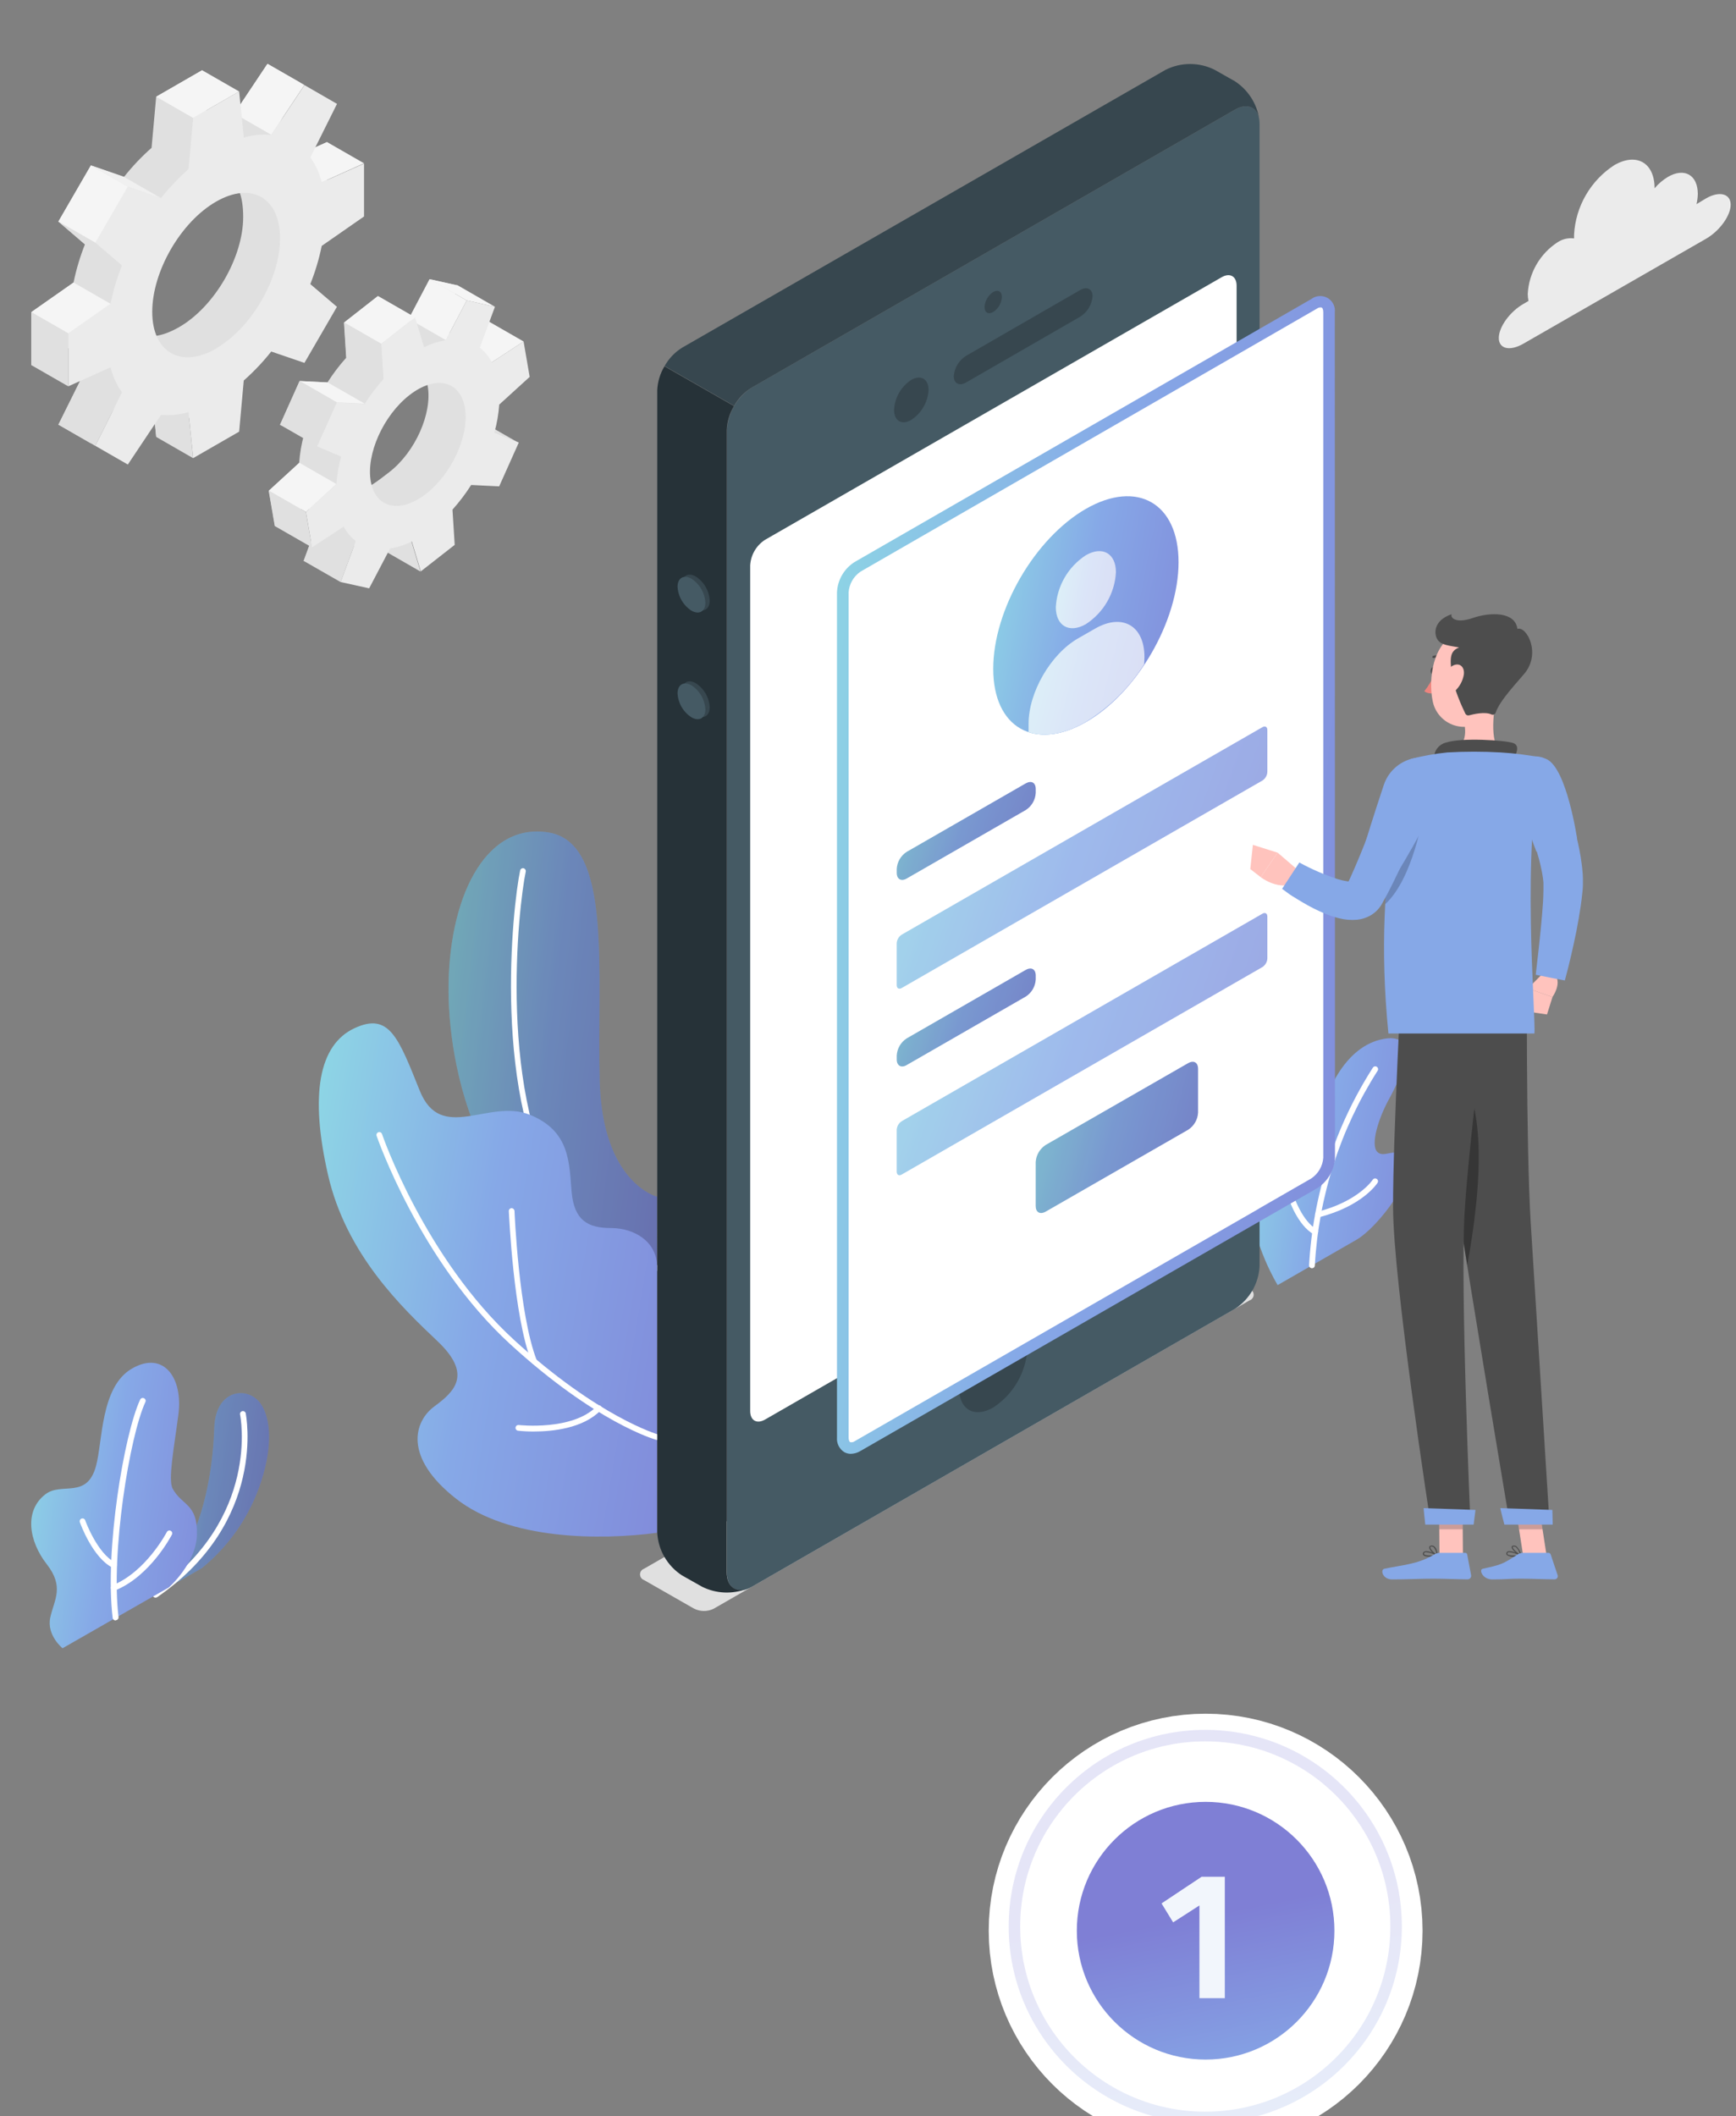 <svg width="151" height="184" viewBox="0 0 151 184" fill="none" xmlns="http://www.w3.org/2000/svg">
<rect x="0" y="0" width="151" height="184" fill="#808080" stroke="none"/>
<g clip-path="url(#clip0_101_1760)">
<path d="M13.52 138.661L17.552 136.345C19.804 134.515 21.518 132.113 22.512 129.394C23.757 125.976 23.584 123.377 22.691 122.073C21.595 120.467 18.753 120.749 18.639 124.128C18.401 130.787 16.451 135.406 13.52 138.661Z" fill="url(#paint0_linear_101_1760)"/>
<path opacity="0.2" d="M13.52 138.661L17.552 136.345C19.804 134.515 21.518 132.113 22.512 129.394C23.757 125.976 23.584 123.377 22.691 122.073C21.595 120.467 18.753 120.749 18.639 124.128C18.401 130.787 16.451 135.406 13.52 138.661Z" fill="black"/>
<path d="M13.52 138.908C13.467 138.908 13.416 138.891 13.374 138.859C13.332 138.828 13.302 138.784 13.286 138.734C13.271 138.684 13.271 138.631 13.289 138.581C13.306 138.532 13.338 138.489 13.381 138.459C22.706 132.037 20.901 123.081 20.881 122.992C20.874 122.959 20.873 122.926 20.88 122.893C20.886 122.861 20.898 122.83 20.916 122.802C20.935 122.774 20.958 122.75 20.986 122.732C21.013 122.713 21.044 122.7 21.077 122.693C21.109 122.686 21.143 122.686 21.175 122.692C21.208 122.698 21.239 122.71 21.267 122.729C21.295 122.747 21.319 122.77 21.338 122.797C21.357 122.825 21.37 122.856 21.377 122.888C21.377 122.982 23.281 132.244 13.679 138.864C13.632 138.896 13.576 138.911 13.52 138.908V138.908Z" fill="white"/>
<path d="M5.44 143.31C5.44 143.31 4.036 142.174 4.374 140.632C4.711 139.091 5.619 137.985 4.066 135.999C2.514 134.013 2.082 131.365 3.937 129.932C5.351 128.821 7.558 130.392 8.352 127.462C8.937 125.319 8.739 120.571 11.481 118.99C14.224 117.41 15.945 119.791 15.514 123.012C15.137 125.892 14.601 128.663 15.018 129.434C15.821 130.916 17.195 130.713 17.131 133.42C17.076 135.94 14.681 138.024 14.681 138.024L5.44 143.31Z" fill="url(#paint1_linear_101_1760)"/>
<path d="M10.048 140.894C9.987 140.894 9.929 140.871 9.883 140.832C9.838 140.792 9.808 140.737 9.8 140.677C9.091 134.823 10.792 124.716 12.181 121.712C12.193 121.679 12.211 121.649 12.236 121.623C12.26 121.598 12.29 121.578 12.323 121.564C12.356 121.551 12.391 121.545 12.426 121.547C12.462 121.549 12.496 121.558 12.528 121.574C12.558 121.587 12.584 121.606 12.606 121.63C12.628 121.654 12.646 121.682 12.657 121.712C12.668 121.742 12.673 121.775 12.671 121.807C12.669 121.839 12.661 121.871 12.647 121.9C11.273 124.864 9.631 135.001 10.311 140.598C10.318 140.663 10.299 140.728 10.258 140.779C10.217 140.829 10.158 140.862 10.093 140.87L10.048 140.894Z" fill="white"/>
<path d="M9.914 136.335C9.876 136.337 9.838 136.328 9.805 136.31C8.084 135.475 6.993 132.496 6.948 132.358C6.936 132.327 6.93 132.294 6.931 132.261C6.932 132.228 6.939 132.196 6.953 132.166C6.966 132.136 6.986 132.109 7.01 132.086C7.035 132.064 7.063 132.046 7.094 132.035C7.126 132.024 7.159 132.019 7.192 132.021C7.225 132.023 7.257 132.031 7.287 132.045C7.317 132.06 7.344 132.08 7.365 132.105C7.387 132.13 7.404 132.159 7.414 132.19C7.414 132.22 8.481 135.105 10.023 135.851C10.074 135.875 10.115 135.916 10.139 135.966C10.163 136.017 10.169 136.074 10.157 136.129C10.144 136.183 10.113 136.232 10.069 136.267C10.025 136.301 9.97 136.32 9.914 136.32V136.335Z" fill="white"/>
<path d="M9.884 138.311C9.835 138.311 9.786 138.296 9.745 138.267C9.705 138.239 9.673 138.199 9.656 138.153C9.631 138.092 9.632 138.025 9.657 137.965C9.682 137.904 9.73 137.857 9.79 137.832C12.687 136.676 14.492 133.242 14.512 133.203C14.542 133.144 14.595 133.1 14.657 133.081C14.72 133.061 14.788 133.066 14.847 133.097C14.905 133.127 14.95 133.179 14.97 133.241C14.989 133.304 14.984 133.372 14.953 133.43C14.874 133.578 13.044 137.066 9.993 138.291C9.959 138.307 9.922 138.314 9.884 138.311V138.311Z" fill="white"/>
<path d="M111.133 111.734C111.133 111.734 108.965 108.236 108.752 104.437C108.539 100.638 109.377 99.058 110.528 98.603C111.678 98.148 111.768 99.546 112.358 100.372C112.948 101.196 114.153 100.727 114.6 98.153C115.046 95.58 116.673 91.237 120.056 90.393C123.776 89.474 121.782 93.821 120.844 95.516C119.907 97.21 119.183 99.522 119.798 100.149C120.413 100.777 121.37 99.616 122.278 100.693C123.384 101.992 119.947 106.67 117.973 107.801L111.133 111.734Z" fill="url(#paint2_linear_101_1760)"/>
<path d="M114.104 110.266C114.071 110.265 114.039 110.257 114.01 110.244C113.98 110.23 113.953 110.211 113.931 110.187C113.909 110.163 113.892 110.135 113.881 110.105C113.87 110.074 113.864 110.042 113.866 110.009C114.202 103.898 116.115 97.977 119.421 92.818C119.44 92.791 119.464 92.769 119.492 92.751C119.519 92.734 119.55 92.722 119.583 92.717C119.615 92.712 119.648 92.714 119.68 92.722C119.712 92.73 119.742 92.744 119.768 92.764C119.82 92.802 119.855 92.86 119.865 92.923C119.875 92.987 119.86 93.052 119.823 93.105C116.576 98.188 114.697 104.018 114.367 110.034C114.365 110.067 114.357 110.098 114.342 110.128C114.328 110.157 114.308 110.183 114.284 110.205C114.259 110.226 114.231 110.243 114.2 110.253C114.169 110.264 114.136 110.268 114.104 110.266Z" fill="white"/>
<path d="M114.387 107.347C114.345 107.346 114.304 107.336 114.268 107.317C112.879 106.551 112.11 104.279 112.08 104.185C112.069 104.154 112.065 104.122 112.066 104.089C112.068 104.056 112.076 104.025 112.091 103.995C112.105 103.966 112.125 103.939 112.15 103.918C112.174 103.896 112.203 103.88 112.234 103.869C112.296 103.849 112.364 103.854 112.423 103.884C112.482 103.913 112.526 103.965 112.546 104.027C112.546 104.027 113.29 106.216 114.53 106.882C114.587 106.916 114.628 106.969 114.645 107.032C114.663 107.094 114.655 107.161 114.625 107.218C114.602 107.261 114.568 107.296 114.525 107.319C114.483 107.342 114.435 107.351 114.387 107.347Z" fill="white"/>
<path d="M114.63 105.85C114.575 105.849 114.521 105.831 114.478 105.797C114.435 105.763 114.405 105.715 114.392 105.662C114.383 105.631 114.382 105.599 114.386 105.567C114.391 105.535 114.402 105.504 114.418 105.477C114.435 105.449 114.457 105.425 114.483 105.406C114.509 105.387 114.539 105.373 114.57 105.366C118.151 104.462 119.391 102.595 119.401 102.575C119.419 102.547 119.442 102.523 119.468 102.505C119.495 102.486 119.526 102.472 119.558 102.465C119.59 102.458 119.623 102.457 119.655 102.463C119.687 102.469 119.718 102.481 119.746 102.498C119.774 102.516 119.797 102.538 119.816 102.565C119.835 102.592 119.849 102.622 119.856 102.654C119.863 102.686 119.864 102.719 119.858 102.751C119.852 102.783 119.84 102.814 119.823 102.842C119.768 102.925 118.479 104.887 114.694 105.845L114.63 105.85Z" fill="white"/>
<path d="M57.168 104.057C57.168 104.057 52.411 102.901 52.163 94.029C51.901 84.455 53.329 73.281 47.699 72.376C42.07 71.472 38.945 78.305 39.014 86.283C39.079 93.268 41.906 108.434 57.148 111.407L57.168 104.057Z" fill="url(#paint3_linear_101_1760)"/>
<path opacity="0.2" d="M57.168 104.057C57.168 104.057 52.411 102.901 52.163 94.029C51.901 84.455 53.329 73.281 47.699 72.376C42.07 71.472 38.945 78.305 39.014 86.283C39.079 93.268 41.906 108.434 57.148 111.407L57.168 104.057Z" fill="black"/>
<path d="M57.168 110.499H57.123C53.696 109.876 50.904 107.994 48.825 104.911C42.665 95.757 44.604 78.665 45.244 75.681C45.258 75.618 45.297 75.562 45.352 75.526C45.406 75.49 45.472 75.477 45.537 75.489C45.601 75.504 45.657 75.543 45.693 75.599C45.729 75.654 45.742 75.721 45.73 75.785C45.1 78.749 43.171 95.624 49.237 104.635C50.12 106.032 51.285 107.231 52.658 108.157C54.031 109.082 55.582 109.713 57.213 110.009C57.245 110.015 57.276 110.028 57.303 110.046C57.331 110.063 57.355 110.087 57.373 110.114C57.392 110.141 57.404 110.171 57.411 110.204C57.417 110.236 57.417 110.269 57.411 110.301C57.401 110.357 57.37 110.408 57.326 110.444C57.281 110.48 57.225 110.499 57.168 110.499V110.499Z" fill="white"/>
<path d="M57.168 133.267C52.253 133.929 44.272 133.919 39.664 130.303C35.056 126.687 36.019 123.575 37.789 122.275C39.56 120.976 41.098 119.494 38.052 116.609C35.007 113.724 30.116 109.091 28.529 102.14C26.942 95.189 27.725 90.842 30.84 89.395C33.861 87.992 34.66 90.225 36.51 94.829C38.36 99.433 42.521 95.486 46.082 96.923C49.644 98.361 49.5 101.206 49.723 103.652C49.946 106.097 51.122 106.774 53.141 106.774C55.159 106.774 57.168 107.93 57.168 110.232V133.267Z" fill="url(#paint4_linear_101_1760)"/>
<path d="M57.168 125.195C57.147 125.2 57.125 125.2 57.103 125.195C56.89 125.136 51.806 123.664 44.401 116.891C36.515 109.678 32.795 98.86 32.755 98.751C32.736 98.689 32.742 98.622 32.771 98.564C32.801 98.506 32.852 98.461 32.914 98.44C32.975 98.419 33.043 98.424 33.101 98.453C33.16 98.481 33.205 98.532 33.226 98.593C33.261 98.702 36.946 109.402 44.738 116.525C52.039 123.209 57.183 124.706 57.237 124.721C57.269 124.73 57.298 124.745 57.323 124.765C57.349 124.786 57.37 124.811 57.386 124.839C57.401 124.868 57.411 124.899 57.414 124.931C57.418 124.963 57.415 124.996 57.406 125.027C57.39 125.077 57.358 125.12 57.315 125.151C57.272 125.181 57.221 125.196 57.168 125.195Z" fill="white"/>
<path d="M46.469 118.61C46.419 118.611 46.371 118.596 46.33 118.568C46.289 118.539 46.258 118.499 46.241 118.452C44.649 114.381 44.287 105.672 44.257 105.302C44.256 105.236 44.28 105.173 44.324 105.125C44.368 105.077 44.43 105.049 44.495 105.045C44.56 105.046 44.622 105.07 44.67 105.114C44.717 105.158 44.747 105.218 44.753 105.282C44.753 105.371 45.125 114.278 46.688 118.274C46.7 118.305 46.705 118.337 46.704 118.37C46.704 118.402 46.696 118.435 46.683 118.465C46.67 118.494 46.65 118.521 46.627 118.544C46.603 118.566 46.574 118.584 46.544 118.595C46.52 118.604 46.495 118.609 46.469 118.61V118.61Z" fill="white"/>
<path d="M46.43 124.464C45.972 124.467 45.515 124.444 45.061 124.395C45.028 124.391 44.997 124.381 44.968 124.365C44.939 124.349 44.914 124.327 44.894 124.301C44.874 124.276 44.859 124.246 44.85 124.215C44.841 124.183 44.839 124.151 44.842 124.118C44.846 124.086 44.857 124.054 44.873 124.026C44.889 123.997 44.91 123.972 44.936 123.952C44.962 123.932 44.991 123.917 45.023 123.908C45.055 123.899 45.088 123.897 45.12 123.901C45.165 123.901 49.783 124.424 51.901 122.275C51.922 122.249 51.95 122.228 51.98 122.213C52.011 122.198 52.044 122.19 52.079 122.188C52.113 122.187 52.147 122.192 52.179 122.204C52.211 122.216 52.24 122.235 52.264 122.259C52.288 122.283 52.307 122.312 52.32 122.343C52.333 122.375 52.339 122.409 52.338 122.443C52.337 122.477 52.329 122.51 52.314 122.541C52.299 122.572 52.278 122.599 52.253 122.621C50.72 124.197 48.047 124.464 46.43 124.464Z" fill="white"/>
<path d="M42.858 30.92L42.323 27.842L39.565 29.651C39.313 29.157 38.956 28.723 38.518 28.381L39.838 24.824L37.358 24.276L35.542 27.734C34.886 27.844 34.249 28.05 33.653 28.346L32.864 25.738L29.918 28.045L30.111 31.108C29.511 31.777 28.967 32.494 28.484 33.252L26.054 33.128L24.348 36.937L26.436 37.826C26.218 38.614 26.08 39.422 26.024 40.237L23.371 42.667L23.901 45.75L26.664 43.942C26.915 44.435 27.272 44.867 27.711 45.206L26.416 48.768L28.896 49.312L31.495 46.792C32.095 46.698 31.946 45.572 32.601 45.251L33.39 47.849L36.331 45.547L36.257 44.342C36.852 43.68 39.104 42.223 39.59 41.462L40.2 40.474L41.906 36.665L41.112 35.233L40.23 33.365L42.858 30.92ZM33.856 41.052C31.594 42.821 30.88 43.211 30.498 40.844C30.116 38.478 31.411 34.882 33.672 33.108C35.934 31.335 36.797 31.212 37.204 33.573C37.611 35.934 36.123 39.303 33.856 41.052Z" fill="#E0E0E0"/>
<path d="M37.378 24.276L40.597 26.123L38.781 29.571L35.562 27.724L37.378 24.276Z" fill="#F5F5F5"/>
<path d="M45.542 29.69L42.784 31.498L39.565 29.651L42.323 27.842L45.542 29.69Z" fill="#F5F5F5"/>
<path d="M45.1 38.498L43.012 37.614L39.793 35.766L41.881 36.651L45.1 38.498Z" fill="#E0E0E0"/>
<path d="M26.411 48.768L29.63 50.611L30.949 47.054L27.73 45.206L26.411 48.768Z" fill="#E0E0E0"/>
<path d="M36.579 49.697L33.365 47.849L32.576 45.251L35.795 47.099L36.579 49.697Z" fill="#E0E0E0"/>
<path d="M46.072 32.768L45.542 29.69L42.784 31.498C42.53 31.004 42.171 30.571 41.733 30.229L43.052 26.672L40.597 26.123L38.776 29.581C38.12 29.692 37.483 29.898 36.887 30.194L36.103 27.595L33.157 29.902L33.35 32.965C32.749 33.639 32.205 34.361 31.723 35.124L29.288 35.001L27.582 38.809L29.67 39.698C29.454 40.488 29.316 41.297 29.258 42.114L26.609 44.51L27.14 47.593L29.898 45.785C30.152 46.277 30.511 46.709 30.949 47.049L29.63 50.606L32.11 51.154L33.925 47.696C34.585 47.587 35.224 47.379 35.82 47.079L36.604 49.677L39.55 47.375L39.357 44.312C39.957 43.643 40.501 42.926 40.983 42.168L43.419 42.287L45.125 38.478L43.007 37.594C43.227 36.805 43.366 35.995 43.424 35.178L46.072 32.768ZM37.08 42.919C34.823 44.688 32.661 44.209 32.249 41.847C31.837 39.486 33.34 36.132 35.602 34.363C37.864 32.595 40.021 33.079 40.433 35.44C40.845 37.801 39.342 41.151 37.08 42.919Z" fill="#EBEBEB"/>
<path d="M36.103 27.586L32.884 25.738L29.938 28.045L33.157 29.892L36.103 27.586Z" fill="#F5F5F5"/>
<path d="M29.938 28.045L30.131 31.108L33.35 32.955L33.157 29.892L29.938 28.045Z" fill="#E0E0E0"/>
<path d="M31.723 35.099L28.504 33.252L26.074 33.133L29.288 34.981L31.723 35.099Z" fill="#F5F5F5"/>
<path d="M26.074 33.133L24.367 36.937L27.582 38.785L29.288 34.981L26.074 33.133Z" fill="#E0E0E0"/>
<path d="M29.258 42.084L26.044 40.237L23.39 42.667L26.605 44.515L29.258 42.084Z" fill="#F5F5F5"/>
<path d="M27.14 47.597L23.921 45.75L23.39 42.667L26.605 44.515L27.14 47.597Z" fill="#E0E0E0"/>
<path d="M40.597 26.123L37.378 24.276L39.838 24.824L43.052 26.672L40.597 26.123Z" fill="#F5F5F5"/>
<path d="M28.445 16.95V12.351L24.769 14.001C24.575 13.22 24.238 12.482 23.777 11.822L26.094 7.173L23.266 5.548L20.38 9.871C19.575 9.801 18.765 9.879 17.989 10.103L17.582 6.106L13.585 8.408L13.183 12.854C12.313 13.622 11.513 14.465 10.792 15.374L7.905 14.386L5.078 19.267L7.389 21.243C6.962 22.318 6.63 23.429 6.397 24.562L2.722 27.136V31.74L6.397 30.09C6.592 30.87 6.928 31.609 7.389 32.269L5.088 36.922L7.915 38.547L10.802 34.225C11.606 34.295 12.417 34.216 13.193 33.993L13.594 37.989L17.592 35.687L17.999 31.241C19.247 30.788 20.352 30.014 21.203 28.998L23.276 29.725L26.104 24.849L24.367 23.367C24.744 22.131 24.884 20.835 24.779 19.548L28.445 16.95ZM15.583 28.44C12.518 30.204 10.623 28.934 10.623 25.422C10.623 21.91 13.158 17.567 16.228 15.804C19.298 14.04 21.153 15.31 21.153 18.852C21.153 22.394 18.654 26.672 15.583 28.44Z" fill="#E0E0E0"/>
<path d="M26.48 7.391L23.266 5.548L20.38 9.871L23.594 11.718L26.48 7.391Z" fill="#F5F5F5"/>
<path d="M31.664 14.198L28.445 12.351L24.769 14.001L27.988 15.848L31.664 14.198Z" fill="#F5F5F5"/>
<path d="M16.799 39.837L13.585 37.989L13.183 33.993L16.397 35.84L16.799 39.837Z" fill="#E0E0E0"/>
<path d="M5.073 36.922L8.292 38.77L10.608 34.121L7.389 32.274L5.073 36.922Z" fill="#E0E0E0"/>
<path d="M31.664 18.822V14.223L27.988 15.858C27.796 15.077 27.459 14.338 26.996 13.68L29.313 9.031L26.485 7.401L23.599 11.728C22.794 11.656 21.983 11.735 21.208 11.96L20.801 7.954L16.803 10.256L16.397 14.702C15.528 15.471 14.728 16.314 14.006 17.221L11.119 16.233L8.292 21.114L10.608 23.09C10.179 24.165 9.847 25.276 9.616 26.41L5.941 28.984V33.588L9.616 31.938C9.809 32.719 10.145 33.457 10.608 34.116L8.292 38.765L11.119 40.39L14.006 36.068C14.81 36.138 15.621 36.059 16.397 35.835L16.803 39.832L20.801 37.53L21.203 33.084C22.073 32.316 22.873 31.473 23.594 30.564L26.48 31.552L29.308 26.677L26.991 24.701C27.421 23.626 27.753 22.515 27.983 21.381L31.664 18.822ZM18.802 30.312C15.732 32.076 13.242 30.643 13.242 27.116C13.242 23.589 15.722 19.296 18.802 17.528C21.883 15.759 24.358 17.197 24.358 20.724C24.358 24.251 21.868 28.519 18.802 30.288V30.312Z" fill="#EBEBEB"/>
<path d="M10.792 15.384L14.006 17.231L11.119 16.229L7.905 14.376L10.792 15.384Z" fill="#F0F0F0"/>
<path d="M7.905 14.381L5.077 19.263L8.295 21.112L11.123 16.23L7.905 14.381Z" fill="#F5F5F5"/>
<path d="M5.073 19.257L8.292 21.104L10.608 23.09L7.389 21.248L5.073 19.257Z" fill="#E0E0E0"/>
<path d="M6.397 24.567L9.616 26.415L5.941 28.988L2.722 27.141L6.397 24.567Z" fill="#F5F5F5"/>
<path d="M2.722 27.141L5.941 28.988V33.593L2.722 31.745V27.141Z" fill="#E0E0E0"/>
<path d="M20.801 7.954L17.582 6.106L13.585 8.408L16.799 10.256L20.801 7.954Z" fill="#F5F5F5"/>
<path d="M62.069 139.877L108.692 113.062C108.795 113.026 108.884 112.96 108.947 112.871C109.01 112.783 109.044 112.677 109.044 112.568C109.044 112.46 109.01 112.354 108.947 112.266C108.884 112.177 108.795 112.11 108.692 112.074L104.382 109.604C104.115 109.471 103.821 109.401 103.522 109.401C103.223 109.401 102.928 109.471 102.661 109.604L56.022 136.394C55.919 136.43 55.831 136.497 55.768 136.585C55.705 136.674 55.671 136.78 55.671 136.888C55.671 136.996 55.705 137.102 55.768 137.191C55.831 137.279 55.919 137.346 56.022 137.382L60.347 139.852C60.612 139.99 60.906 140.064 61.205 140.068C61.504 140.072 61.8 140.007 62.069 139.877V139.877Z" fill="#E0E0E0"/>
<path d="M107.413 9.535L65.372 33.711C64.747 34.117 64.227 34.664 63.854 35.308C63.48 35.952 63.265 36.674 63.224 37.416V136.745C63.224 138.108 64.186 138.661 65.372 137.98L107.413 113.803C108.039 113.398 108.559 112.851 108.933 112.207C109.306 111.563 109.521 110.841 109.56 110.098V10.77C109.56 9.406 108.603 8.853 107.413 9.535Z" fill="#455A64"/>
<path d="M65.372 33.711L107.413 9.535C108.474 8.922 109.352 9.303 109.531 10.365C109.432 9.697 109.192 9.058 108.827 8.489C108.461 7.92 107.98 7.435 107.413 7.065L105.667 6.077C105.001 5.74 104.266 5.565 103.519 5.565C102.773 5.565 102.037 5.74 101.372 6.077L59.326 30.233C58.692 30.629 58.17 31.178 57.808 31.829L63.854 35.287C64.216 34.641 64.739 34.098 65.372 33.711V33.711Z" fill="#37474F"/>
<path d="M57.168 133.267C57.209 134.009 57.424 134.731 57.797 135.375C58.171 136.019 58.691 136.566 59.316 136.972L61.067 137.96C61.673 138.262 62.336 138.433 63.013 138.462C63.69 138.491 64.365 138.377 64.995 138.128C64.003 138.513 63.214 137.945 63.214 136.725V37.416C63.239 36.671 63.456 35.944 63.844 35.307L57.798 31.849C57.415 32.482 57.199 33.2 57.168 33.938V133.267Z" fill="#263238"/>
<path d="M66.528 46.945L106.272 24.098C106.986 23.693 107.562 24.024 107.562 24.839V98.356C107.538 98.802 107.409 99.235 107.184 99.621C106.96 100.008 106.648 100.336 106.272 100.579L66.542 123.427C65.828 123.837 65.253 123.506 65.253 122.686V49.168C65.275 48.724 65.403 48.292 65.624 47.906C65.845 47.519 66.155 47.19 66.528 46.945V46.945Z" fill="white"/>
<path d="M86.392 25.387C86.173 25.531 85.99 25.724 85.859 25.95C85.728 26.177 85.653 26.43 85.638 26.691C85.638 27.185 85.976 27.368 86.392 27.126C86.612 26.984 86.796 26.791 86.927 26.564C87.058 26.338 87.133 26.083 87.146 25.822C87.146 25.343 86.809 25.15 86.392 25.387Z" fill="#37474F"/>
<path d="M86.392 115.518C85.525 116.082 84.804 116.843 84.287 117.737C83.77 118.632 83.472 119.635 83.416 120.665C83.416 122.557 84.751 123.328 86.392 122.379C87.259 121.814 87.98 121.053 88.497 120.159C89.014 119.265 89.313 118.262 89.368 117.232C89.378 115.34 88.039 114.569 86.392 115.518Z" fill="#37474F"/>
<path d="M79.255 33.034C78.819 33.323 78.457 33.709 78.199 34.162C77.94 34.615 77.792 35.122 77.767 35.643C77.767 36.601 78.441 36.991 79.255 36.512C79.695 36.227 80.062 35.842 80.325 35.388C80.588 34.935 80.74 34.426 80.768 33.904C80.768 32.946 80.093 32.555 79.255 33.034Z" fill="#37474F"/>
<path d="M82.96 32.708C82.96 33.35 83.456 33.593 84.036 33.252L93.956 27.536C94.264 27.345 94.521 27.084 94.708 26.775C94.895 26.466 95.006 26.118 95.033 25.758C95.033 25.12 94.537 24.878 93.956 25.219L84.036 30.935C83.73 31.125 83.472 31.385 83.285 31.694C83.098 32.002 82.987 32.349 82.96 32.708V32.708Z" fill="#37474F"/>
<path d="M60.521 50.127C60.873 50.355 61.166 50.663 61.376 51.025C61.587 51.387 61.708 51.794 61.731 52.212C61.731 52.982 61.191 53.293 60.521 52.908C60.17 52.679 59.878 52.371 59.669 52.009C59.46 51.647 59.339 51.241 59.316 50.823C59.316 50.058 59.856 49.746 60.521 50.127Z" fill="#37474F"/>
<path d="M60.521 59.404C60.873 59.632 61.166 59.94 61.376 60.302C61.587 60.665 61.708 61.071 61.731 61.489C61.731 62.255 61.191 62.566 60.521 62.185C60.17 61.956 59.878 61.648 59.669 61.286C59.46 60.924 59.339 60.518 59.316 60.101C59.316 59.33 59.856 59.019 60.521 59.404Z" fill="#37474F"/>
<path d="M60.144 50.315C60.496 50.543 60.789 50.851 60.999 51.213C61.209 51.575 61.331 51.981 61.354 52.399C61.354 53.165 60.814 53.476 60.144 53.096C59.792 52.867 59.499 52.56 59.289 52.197C59.078 51.835 58.957 51.429 58.934 51.011C58.939 50.24 59.479 49.944 60.144 50.315Z" fill="#455A64"/>
<path d="M60.144 59.587C60.497 59.816 60.79 60.124 61 60.487C61.211 60.85 61.332 61.258 61.354 61.676C61.354 62.442 60.814 62.753 60.144 62.368C59.791 62.141 59.498 61.833 59.287 61.471C59.077 61.108 58.956 60.701 58.934 60.283C58.939 59.518 59.479 59.206 60.144 59.587Z" fill="#455A64"/>
<path d="M115.607 27.166C115.607 26.346 115.031 26.015 114.317 26.425L109.56 29.157L74.588 49.272C74.212 49.515 73.899 49.843 73.675 50.23C73.451 50.616 73.322 51.05 73.298 51.495V124.992C73.298 125.813 73.873 126.144 74.588 125.733L109.575 105.613L114.317 102.886C114.693 102.643 115.005 102.315 115.23 101.928C115.454 101.542 115.583 101.109 115.607 100.663V27.166Z" fill="white"/>
<path d="M116.103 27.166C116.134 26.918 116.091 26.666 115.98 26.443C115.868 26.219 115.693 26.033 115.476 25.908C115.259 25.784 115.01 25.725 114.759 25.74C114.509 25.756 114.269 25.844 114.069 25.995L109.531 28.608L74.34 48.862C73.886 49.147 73.51 49.537 73.242 49.999C72.974 50.462 72.823 50.982 72.802 51.515V124.993C72.782 125.239 72.83 125.487 72.94 125.708C73.05 125.93 73.218 126.118 73.427 126.252C73.605 126.355 73.807 126.408 74.012 126.405C74.303 126.396 74.586 126.313 74.835 126.163L110.052 105.909L114.58 103.306C115.03 103.018 115.405 102.627 115.673 102.166C115.94 101.704 116.093 101.185 116.118 100.653L116.103 27.166ZM109.541 105.065L109.134 105.302L74.359 125.299C74.301 125.344 74.233 125.375 74.161 125.39C74.089 125.405 74.014 125.405 73.943 125.388C73.878 125.348 73.814 125.21 73.814 124.983V51.495C73.839 51.136 73.947 50.788 74.127 50.477C74.307 50.165 74.556 49.899 74.855 49.697L109.595 29.69L114.555 26.83C114.614 26.785 114.681 26.754 114.753 26.738C114.826 26.723 114.9 26.724 114.972 26.741C115.036 26.78 115.101 26.919 115.101 27.146V100.663C115.075 101.022 114.968 101.37 114.788 101.681C114.607 101.993 114.358 102.259 114.059 102.461L109.531 105.065H109.541Z" fill="url(#paint5_linear_101_1760)"/>
<path d="M94.452 44.243C98.916 41.684 102.512 43.749 102.512 48.882C102.512 54.015 98.901 60.244 94.452 62.783C90.003 65.322 86.392 63.277 86.392 58.149C86.392 53.022 90.003 46.807 94.452 44.243Z" fill="url(#paint6_linear_101_1760)"/>
<path d="M94.452 48.274C95.896 47.444 97.066 48.116 97.066 49.756C97.017 50.66 96.755 51.539 96.301 52.323C95.847 53.106 95.213 53.772 94.452 54.267C93.009 55.096 91.838 54.425 91.838 52.785C91.887 51.881 92.15 51.002 92.604 50.218C93.058 49.434 93.691 48.769 94.452 48.274V48.274Z" fill="url(#paint7_linear_101_1760)"/>
<path d="M99.546 57.127C99.546 54.4 97.627 53.293 95.251 54.657L93.763 55.511C91.392 56.875 89.468 60.194 89.468 62.921V63.657C90.841 64.107 92.567 63.865 94.427 62.783C96.488 61.517 98.23 59.799 99.521 57.759L99.546 57.127Z" fill="url(#paint8_linear_101_1760)"/>
<path opacity="0.7" d="M94.452 48.274C95.896 47.444 97.066 48.116 97.066 49.756C97.017 50.66 96.755 51.539 96.301 52.323C95.847 53.106 95.213 53.772 94.452 54.267C93.009 55.096 91.838 54.425 91.838 52.785C91.887 51.881 92.15 51.002 92.604 50.218C93.058 49.434 93.691 48.769 94.452 48.274V48.274Z" fill="white"/>
<path opacity="0.7" d="M99.546 57.127C99.546 54.4 97.627 53.293 95.251 54.657L93.763 55.511C91.392 56.875 89.468 60.194 89.468 62.921V63.657C90.841 64.107 92.567 63.865 94.427 62.783C96.488 61.517 98.23 59.799 99.521 57.759L99.546 57.127Z" fill="white"/>
<path d="M78.858 74.071L89.229 68.108C89.725 67.837 90.088 68.054 90.088 68.602V68.943C90.072 69.24 89.986 69.529 89.837 69.787C89.688 70.044 89.48 70.263 89.229 70.425L78.858 76.388C78.387 76.659 78 76.437 78 75.894V75.553C78.016 75.256 78.102 74.967 78.251 74.71C78.4 74.452 78.608 74.234 78.858 74.071V74.071Z" fill="url(#paint9_linear_101_1760)"/>
<path opacity="0.1" d="M78.858 74.071L89.229 68.108C89.725 67.837 90.088 68.054 90.088 68.602V68.943C90.072 69.24 89.986 69.529 89.837 69.787C89.688 70.044 89.48 70.263 89.229 70.425L78.858 76.388C78.387 76.659 78 76.437 78 75.894V75.553C78.016 75.256 78.102 74.967 78.251 74.71C78.4 74.452 78.608 74.234 78.858 74.071V74.071Z" fill="black"/>
<path d="M78.431 81.269L109.808 63.228C110.042 63.089 110.235 63.198 110.235 63.475V67.12C110.226 67.268 110.183 67.412 110.109 67.541C110.035 67.669 109.932 67.779 109.808 67.861L78.431 85.902C78.193 86.041 78 85.927 78 85.655V82.01C78.008 81.861 78.052 81.716 78.127 81.588C78.202 81.459 78.306 81.35 78.431 81.269V81.269Z" fill="url(#paint10_linear_101_1760)"/>
<path opacity="0.2" d="M78.431 81.269L109.808 63.228C110.042 63.089 110.235 63.198 110.235 63.475V67.12C110.226 67.268 110.183 67.412 110.109 67.541C110.035 67.669 109.932 67.779 109.808 67.861L78.431 85.902C78.193 86.041 78 85.927 78 85.655V82.01C78.008 81.861 78.052 81.716 78.127 81.588C78.202 81.459 78.306 81.35 78.431 81.269V81.269Z" fill="white"/>
<path d="M78.858 90.289L89.229 84.326C89.725 84.055 90.088 84.277 90.088 84.82V85.161C90.072 85.458 89.987 85.747 89.837 86.005C89.688 86.263 89.48 86.481 89.229 86.643L78.858 92.606C78.387 92.882 78 92.66 78 92.112V91.771C78.017 91.474 78.103 91.186 78.252 90.928C78.401 90.671 78.609 90.452 78.858 90.289V90.289Z" fill="url(#paint11_linear_101_1760)"/>
<path opacity="0.1" d="M78.858 90.289L89.229 84.326C89.725 84.055 90.088 84.277 90.088 84.82V85.161C90.072 85.458 89.987 85.747 89.837 86.005C89.688 86.263 89.48 86.481 89.229 86.643L78.858 92.606C78.387 92.882 78 92.66 78 92.112V91.771C78.017 91.474 78.103 91.186 78.252 90.928C78.401 90.671 78.609 90.452 78.858 90.289V90.289Z" fill="black"/>
<path d="M78.431 97.487L109.808 79.446C110.042 79.307 110.235 79.421 110.235 79.693V83.338C110.226 83.486 110.183 83.63 110.109 83.759C110.035 83.887 109.932 83.997 109.808 84.079L78.431 102.12C78.193 102.259 78 102.15 78 101.873V98.228C78.008 98.079 78.052 97.934 78.127 97.806C78.202 97.677 78.306 97.568 78.431 97.487V97.487Z" fill="url(#paint12_linear_101_1760)"/>
<path opacity="0.2" d="M78.431 97.487L109.808 79.446C110.042 79.307 110.235 79.421 110.235 79.693V83.338C110.226 83.486 110.183 83.63 110.109 83.759C110.035 83.887 109.932 83.997 109.808 84.079L78.431 102.12C78.193 102.259 78 102.15 78 101.873V98.228C78.008 98.079 78.052 97.934 78.127 97.806C78.202 97.677 78.306 97.568 78.431 97.487V97.487Z" fill="white"/>
<path d="M90.946 99.556L103.346 92.438C103.842 92.161 104.209 92.383 104.209 92.932V96.746C104.192 97.043 104.106 97.332 103.956 97.59C103.806 97.847 103.597 98.066 103.346 98.228L90.946 105.351C90.45 105.623 90.088 105.4 90.088 104.857V101.038C90.105 100.742 90.191 100.454 90.34 100.196C90.489 99.939 90.697 99.72 90.946 99.556Z" fill="url(#paint13_linear_101_1760)"/>
<path opacity="0.1" d="M90.946 99.556L103.346 92.438C103.842 92.161 104.209 92.383 104.209 92.932V96.746C104.192 97.043 104.106 97.332 103.956 97.59C103.806 97.847 103.597 98.066 103.346 98.228L90.946 105.351C90.45 105.623 90.088 105.4 90.088 104.857V101.038C90.105 100.742 90.191 100.454 90.34 100.196C90.489 99.939 90.697 99.72 90.946 99.556Z" fill="black"/>
<path d="M148.382 17.256L147.564 17.75C147.633 17.46 147.671 17.164 147.678 16.866C147.678 15.211 146.512 14.544 145.074 15.384C144.636 15.647 144.246 15.981 143.918 16.372V16.372C143.918 14.149 142.351 13.245 140.417 14.356C139.397 15.018 138.549 15.91 137.941 16.96C137.332 18.01 136.981 19.188 136.915 20.398C136.915 20.512 136.915 20.62 136.915 20.729C136.417 20.666 135.912 20.782 135.491 21.055C134.733 21.547 134.103 22.21 133.65 22.99C133.198 23.77 132.936 24.646 132.887 25.545C132.887 25.755 132.909 25.963 132.952 26.168L132.515 26.42C131.33 27.101 130.368 28.43 130.368 29.384C130.368 30.337 131.33 30.564 132.515 29.878L148.387 20.763C149.573 20.082 150.535 18.753 150.535 17.799C150.535 16.846 149.568 16.569 148.382 17.256Z" fill="#EBEBEB"/>
<path d="M131.676 135.351C131.458 135.378 131.239 135.324 131.059 135.199C131.035 135.17 131.021 135.134 131.017 135.097C131.014 135.059 131.022 135.022 131.039 134.989C131.053 134.96 131.072 134.935 131.097 134.915C131.122 134.896 131.15 134.882 131.181 134.875C131.509 134.784 132.267 135.188 132.292 135.207C132.302 135.211 132.309 135.218 132.314 135.227C132.32 135.236 132.321 135.247 132.32 135.257C132.32 135.266 132.316 135.275 132.31 135.282C132.304 135.289 132.296 135.294 132.287 135.296C132.085 135.332 131.88 135.35 131.676 135.351V135.351ZM131.309 134.958C131.279 134.954 131.248 134.954 131.217 134.958C131.198 134.962 131.18 134.97 131.165 134.981C131.15 134.993 131.137 135.007 131.128 135.025C131.101 135.085 131.128 135.116 131.128 135.133C131.239 135.263 131.756 135.265 132.128 135.213C131.873 135.08 131.595 134.993 131.309 134.958Z" fill="#4D4D4D"/>
<path d="M132.287 135.296H132.267C132.009 135.185 131.47 134.742 131.481 134.516C131.481 134.46 131.514 134.394 131.648 134.38C131.748 134.372 131.847 134.401 131.926 134.463C132.133 134.68 132.274 134.952 132.331 135.246C132.334 135.253 132.336 135.26 132.336 135.268C132.336 135.276 132.334 135.283 132.331 135.29C132.325 135.295 132.317 135.298 132.31 135.299C132.302 135.3 132.294 135.299 132.287 135.296V135.296ZM131.695 134.466H131.667C131.581 134.466 131.578 134.507 131.578 134.518C131.578 134.657 131.942 135.003 132.212 135.152C132.159 134.916 132.04 134.699 131.87 134.527C131.82 134.489 131.758 134.47 131.695 134.471V134.466Z" fill="#4D4D4D"/>
<path d="M134.525 135.249H132.484L131.753 130.54H133.795L134.525 135.249Z" fill="#FFC3BD"/>
<path d="M132.47 135.014H134.692C134.734 135.015 134.774 135.029 134.808 135.053C134.842 135.078 134.867 135.112 134.881 135.152L135.486 136.958C135.499 136.999 135.503 137.042 135.496 137.084C135.49 137.126 135.473 137.165 135.449 137.2C135.425 137.235 135.392 137.264 135.355 137.284C135.318 137.305 135.276 137.316 135.234 137.318C134.428 137.318 133.262 137.26 132.25 137.26C131.07 137.26 131.176 137.324 129.79 137.324C128.956 137.324 128.626 136.48 128.956 136.402C130.514 136.057 130.695 136.018 131.978 135.171C132.122 135.07 132.294 135.015 132.47 135.014V135.014Z" fill="#86A8E7"/>
<path opacity="0.2" d="M131.753 130.543L132.131 132.969H134.173L133.795 130.543H131.753Z" fill="black"/>
<path d="M134.292 84.543L132.903 85.94L135.031 86.69C135.031 86.69 135.864 85.55 135.278 84.77L134.292 84.543Z" fill="#FFC3BD"/>
<path d="M132.437 87.894L134.561 88.203L135.036 86.69L132.909 85.94L132.437 87.894Z" fill="#FFC3BD"/>
<path d="M135.22 67.342C135.4 67.729 135.545 68.058 135.689 68.418C135.834 68.778 135.967 69.124 136.106 69.478C136.37 70.189 136.606 70.913 136.825 71.646C137.049 72.388 137.234 73.141 137.381 73.901L137.486 74.482L137.572 75.074C137.603 75.27 137.622 75.475 137.639 75.677C137.656 75.879 137.683 76.062 137.683 76.316V76.676V76.994L137.667 77.306L137.636 77.603C137.6 78.001 137.547 78.374 137.497 78.753C137.386 79.5 137.259 80.231 137.117 80.966C136.822 82.413 136.5 83.827 136.111 85.252L133.581 84.754C133.742 83.348 133.909 81.921 134.042 80.516C134.106 79.813 134.175 79.113 134.214 78.427C134.231 78.089 134.25 77.746 134.25 77.423V77.179V76.955V76.731L134.231 76.549C134.218 76.403 134.198 76.258 134.17 76.114C134.145 75.959 134.123 75.804 134.086 75.647L133.984 75.174L133.864 74.698C133.692 74.061 133.498 73.422 133.275 72.783C133.053 72.144 132.806 71.508 132.545 70.877C132.417 70.559 132.284 70.244 132.145 69.934C132.006 69.624 131.867 69.3 131.731 69.032L135.22 67.342Z" fill="#86A8E7"/>
<path d="M125.629 83.553C125.629 83.553 125.968 99.111 126.884 105.308C127.84 111.754 131.328 132.499 131.328 132.499H134.784C134.784 132.499 133.545 112.755 133.15 106.412C132.72 99.496 132.814 83.553 132.814 83.553H125.629Z" fill="#4D4D4D"/>
<path d="M130.498 131.127C130.481 131.127 130.853 132.557 130.853 132.557H135.059L135.028 131.282L130.498 131.127Z" fill="#86A8E7"/>
<path d="M124.85 58.331C124.861 58.159 124.778 58.014 124.664 58.007C124.551 58 124.45 58.134 124.44 58.306C124.429 58.479 124.512 58.624 124.626 58.631C124.739 58.638 124.839 58.504 124.85 58.331Z" fill="#4D4D4D"/>
<path d="M124.765 58.63C124.54 59.158 124.244 59.653 123.887 60.102C124.004 60.187 124.138 60.244 124.279 60.271C124.421 60.298 124.567 60.293 124.707 60.257L124.765 58.63Z" fill="#ED847E"/>
<path d="M125.498 57.364C125.477 57.364 125.456 57.358 125.437 57.347C125.338 57.269 125.221 57.216 125.096 57.193C124.972 57.17 124.844 57.177 124.723 57.214C124.711 57.219 124.698 57.221 124.684 57.221C124.671 57.221 124.658 57.218 124.646 57.212C124.633 57.207 124.623 57.199 124.613 57.19C124.604 57.18 124.597 57.168 124.593 57.156C124.588 57.143 124.586 57.13 124.587 57.116C124.588 57.103 124.592 57.09 124.598 57.078C124.603 57.066 124.612 57.055 124.622 57.046C124.632 57.037 124.644 57.03 124.657 57.026C124.809 56.977 124.971 56.965 125.129 56.992C125.286 57.019 125.435 57.084 125.562 57.181C125.583 57.197 125.597 57.221 125.6 57.248C125.604 57.274 125.597 57.301 125.581 57.322C125.572 57.335 125.559 57.345 125.545 57.352C125.53 57.36 125.514 57.363 125.498 57.364V57.364Z" fill="#4D4D4D"/>
<path d="M130.253 60.218C129.909 61.707 129.52 64.432 130.531 65.422C130.531 65.422 130.07 66.93 127.295 66.93C124.24 66.93 125.893 65.422 125.893 65.422C127.559 65.026 127.573 63.798 127.323 62.642L130.253 60.218Z" fill="#FFC3BD"/>
<path d="M131.606 66.119C131.906 65.513 132.237 64.816 131.606 64.6C130.917 64.36 127.109 64.116 125.773 64.564C125.416 64.655 125.11 64.883 124.922 65.199C124.734 65.514 124.679 65.891 124.77 66.246L131.606 66.119Z" fill="#4D4D4D"/>
<path d="M134.528 66.006C136.286 66.814 137.181 72.938 137.181 72.938L133.639 74.045C133.007 72.424 132.493 70.76 132.103 69.065C131.559 66.509 132.728 65.181 134.528 66.006Z" fill="#86A8E7"/>
<path d="M112.763 75.536L111.13 74.136L109.66 76.266C109.66 76.266 110.98 77.32 112.438 76.889L112.763 75.536Z" fill="#FFC3BD"/>
<path d="M108.977 73.458L108.752 75.564L109.66 76.266L111.13 74.136L108.977 73.458Z" fill="#FFC3BD"/>
<path d="M130.628 57.953C130.423 60.066 130.409 61.311 129.298 62.396C128.94 62.749 128.493 62.998 128.003 63.117C127.514 63.236 127.001 63.221 126.52 63.072C126.039 62.924 125.608 62.648 125.272 62.273C124.936 61.899 124.709 61.441 124.615 60.949C124.226 59.051 124.615 55.914 126.734 55.073C127.185 54.879 127.68 54.807 128.168 54.864C128.656 54.92 129.12 55.103 129.515 55.395C129.909 55.687 130.22 56.077 130.415 56.526C130.611 56.974 130.684 57.467 130.628 57.953V57.953Z" fill="#FFC3BD"/>
<path d="M126.281 58.63C126.095 57.17 126.126 56.617 126.909 56.293C126.095 56.132 125.39 56.11 125.054 55.637C124.718 55.164 124.637 53.955 126.27 53.402C126.12 53.679 126.595 54.254 128.098 53.734C129.601 53.214 131.789 53.159 131.987 54.68C132.781 54.403 134.111 56.846 132.542 58.63C131.234 60.124 130.362 61.156 130.103 61.95C130.091 61.987 130.071 62.022 130.045 62.051C130.019 62.08 129.987 62.103 129.951 62.118C129.915 62.134 129.876 62.142 129.837 62.142C129.797 62.141 129.759 62.133 129.723 62.116C129.181 61.864 128.212 62.08 127.779 62.196C127.718 62.212 127.653 62.207 127.595 62.181C127.538 62.156 127.491 62.111 127.462 62.055C127.181 61.48 126.423 59.837 126.281 58.63Z" fill="#4D4D4D"/>
<path d="M127.32 58.691C127.223 59.214 126.962 59.694 126.576 60.061C126.062 60.545 125.618 60.202 125.604 59.579C125.59 59.026 125.84 58.091 126.437 57.842C127.034 57.593 127.426 58.066 127.32 58.691Z" fill="#FFC3BD"/>
<path opacity="0.3" d="M125.915 92.198C126.115 96.84 126.429 102.229 126.884 105.308C127.059 106.481 127.315 108.124 127.62 110.03C128.848 103.358 129.581 94.76 125.915 92.198Z" fill="black"/>
<path d="M124.384 135.351C124.123 135.351 123.87 135.315 123.79 135.199C123.769 135.168 123.758 135.131 123.758 135.094C123.758 135.056 123.769 135.02 123.79 134.989C123.827 134.933 123.883 134.893 123.948 134.875C124.29 134.784 124.99 135.188 125.02 135.207C125.029 135.212 125.036 135.219 125.039 135.229C125.043 135.238 125.043 135.248 125.04 135.257C125.038 135.267 125.033 135.275 125.026 135.282C125.019 135.289 125.011 135.294 125.001 135.296C124.797 135.331 124.591 135.35 124.384 135.351ZM124.076 134.958C124.045 134.954 124.013 134.954 123.982 134.958C123.962 134.962 123.943 134.97 123.926 134.981C123.909 134.993 123.895 135.007 123.884 135.025C123.848 135.085 123.859 135.116 123.87 135.133C123.962 135.263 124.476 135.265 124.859 135.213C124.617 135.078 124.351 134.991 124.076 134.958V134.958Z" fill="#4D4D4D"/>
<path d="M125.004 135.296H124.984C124.743 135.185 124.268 134.742 124.315 134.516C124.315 134.46 124.365 134.394 124.498 134.38C124.548 134.374 124.598 134.378 124.646 134.392C124.694 134.407 124.738 134.431 124.776 134.463C125.029 134.676 125.054 135.224 125.054 135.246C125.054 135.254 125.051 135.263 125.048 135.271C125.044 135.278 125.038 135.285 125.032 135.29C125.023 135.295 125.013 135.296 125.004 135.296ZM124.534 134.466H124.507C124.418 134.466 124.412 134.507 124.409 134.518C124.382 134.657 124.701 135.002 124.948 135.152C124.933 134.923 124.846 134.705 124.701 134.527C124.654 134.489 124.595 134.47 124.534 134.471V134.466Z" fill="#4D4D4D"/>
<path d="M127.248 135.249H125.209L125.17 130.54H127.212L127.248 135.249Z" fill="#FFC3BD"/>
<path d="M125.229 135.014H127.451C127.491 135.013 127.529 135.027 127.56 135.052C127.59 135.077 127.611 135.113 127.617 135.152L127.959 136.958C127.967 137.003 127.965 137.048 127.953 137.092C127.941 137.136 127.919 137.176 127.89 137.21C127.86 137.245 127.824 137.272 127.782 137.291C127.741 137.309 127.696 137.319 127.651 137.318C126.848 137.318 125.687 137.26 124.679 137.26C123.495 137.26 122.473 137.324 121.087 137.324C120.254 137.324 120.048 136.48 120.401 136.402C122.009 136.056 123.315 136.018 124.723 135.171C124.874 135.074 125.049 135.019 125.229 135.014Z" fill="#86A8E7"/>
<path opacity="0.2" d="M125.173 130.543L125.19 132.969H127.231L127.215 130.543H125.173Z" fill="black"/>
<path d="M121.987 83.553C121.987 83.553 121.154 98.749 121.171 104.946C121.171 111.391 124.448 132.499 124.448 132.499H127.904C127.904 132.499 127.004 111.768 127.392 105.444C127.806 98.528 129.812 83.558 129.812 83.558L121.987 83.553Z" fill="#4D4D4D"/>
<path d="M123.832 131.127C123.815 131.127 123.973 132.557 123.973 132.557H128.179L128.34 131.282L123.832 131.127Z" fill="#86A8E7"/>
<path d="M122.732 65.986C122.732 65.986 119.254 74.737 120.768 89.86H133.467C133.6 88.201 132.273 73.743 134.167 65.881C132.965 65.65 131.75 65.496 130.528 65.422C128.983 65.333 127.435 65.333 125.89 65.422C124.824 65.529 123.768 65.718 122.732 65.986V65.986Z" fill="#86A8E7"/>
<path opacity="0.2" d="M120.935 73.907C120.746 75.29 120.59 76.869 120.49 78.609C122.957 76.352 123.801 70.728 123.801 70.728L120.935 73.907Z" fill="black"/>
<path d="M124.04 70.153C123.54 71.447 123.034 72.695 122.479 73.948C121.923 75.201 121.348 76.438 120.701 77.677L120.448 78.139L120.321 78.371C120.268 78.466 120.273 78.471 120.129 78.712C119.88 79.102 119.535 79.422 119.126 79.641C118.789 79.818 118.42 79.929 118.04 79.968C117.518 80.015 116.992 79.973 116.485 79.843C116.084 79.744 115.69 79.617 115.307 79.462C114.62 79.178 113.954 78.845 113.316 78.466C113.002 78.286 112.702 78.092 112.405 77.912C112.107 77.733 111.838 77.503 111.518 77.282L113.018 74.991C114.095 75.582 115.225 76.07 116.393 76.449C116.641 76.525 116.895 76.582 117.151 76.62C117.298 76.651 117.449 76.651 117.596 76.62C117.613 76.62 117.56 76.604 117.468 76.651C117.356 76.707 117.261 76.791 117.19 76.894C117.132 76.991 117.207 76.847 117.232 76.792L117.332 76.573L117.532 76.139C118.06 74.966 118.549 73.752 119.024 72.543C119.499 71.334 119.96 70.072 120.385 68.852L124.04 70.153Z" fill="#86A8E7"/>
<path d="M125.42 66.905C126.07 68.714 121.471 75.998 121.471 75.998L118.743 73.306C118.743 73.306 119.44 71.018 120.36 68.263C121.265 65.555 124.801 65.176 125.42 66.905Z" fill="#86A8E7"/>
<circle cx="104.868" cy="167.868" r="12.868" stroke="white" stroke-width="12"/>
<circle opacity="0.2" cx="104.836" cy="167.503" r="16.599" stroke="url(#paint14_linear_101_1760)"/>
<circle cx="104.867" cy="167.868" r="11.203" fill="url(#paint15_linear_101_1760)"/>
<path d="M104.329 173.735H106.537V163.175H104.521L101.033 165.495L102.041 167.143L104.329 165.671V173.735Z" fill="#F2F6FC"/>
</g>
<defs>
<linearGradient id="paint0_linear_101_1760" x1="13.032" y1="107.818" x2="30.527" y2="110.293" gradientUnits="userSpaceOnUse">
<stop stop-color="#91EAE4"/>
<stop offset="0.469" stop-color="#86A8E7"/>
<stop offset="1" stop-color="#7F7FD5"/>
</linearGradient>
<linearGradient id="paint1_linear_101_1760" x1="2.004" y1="99.65" x2="27.493" y2="103.367" gradientUnits="userSpaceOnUse">
<stop stop-color="#91EAE4"/>
<stop offset="0.469" stop-color="#86A8E7"/>
<stop offset="1" stop-color="#7F7FD5"/>
</linearGradient>
<linearGradient id="paint2_linear_101_1760" x1="108.039" y1="73.973" x2="132.279" y2="77.878" gradientUnits="userSpaceOnUse">
<stop stop-color="#91EAE4"/>
<stop offset="0.469" stop-color="#86A8E7"/>
<stop offset="1" stop-color="#7F7FD5"/>
</linearGradient>
<linearGradient id="paint3_linear_101_1760" x1="38.118" y1="42.61" x2="70.457" y2="46.379" gradientUnits="userSpaceOnUse">
<stop stop-color="#91EAE4"/>
<stop offset="0.469" stop-color="#86A8E7"/>
<stop offset="1" stop-color="#7F7FD5"/>
</linearGradient>
<linearGradient id="paint4_linear_101_1760" x1="26.278" y1="55.111" x2="78.009" y2="63.678" gradientUnits="userSpaceOnUse">
<stop stop-color="#91EAE4"/>
<stop offset="0.469" stop-color="#86A8E7"/>
<stop offset="1" stop-color="#7F7FD5"/>
</linearGradient>
<linearGradient id="paint5_linear_101_1760" x1="70.66" y1="-50.669" x2="147.973" y2="-42.316" gradientUnits="userSpaceOnUse">
<stop stop-color="#91EAE4"/>
<stop offset="0.469" stop-color="#86A8E7"/>
<stop offset="1" stop-color="#7F7FD5"/>
</linearGradient>
<linearGradient id="paint6_linear_101_1760" x1="85.597" y1="27.414" x2="113.633" y2="32.889" gradientUnits="userSpaceOnUse">
<stop stop-color="#91EAE4"/>
<stop offset="0.469" stop-color="#86A8E7"/>
<stop offset="1" stop-color="#7F7FD5"/>
</linearGradient>
<linearGradient id="paint7_linear_101_1760" x1="91.581" y1="42.829" x2="100.671" y2="44.609" gradientUnits="userSpaceOnUse">
<stop stop-color="#91EAE4"/>
<stop offset="0.469" stop-color="#86A8E7"/>
<stop offset="1" stop-color="#7F7FD5"/>
</linearGradient>
<linearGradient id="paint8_linear_101_1760" x1="88.97" y1="46.636" x2="106.03" y2="51.041" gradientUnits="userSpaceOnUse">
<stop stop-color="#91EAE4"/>
<stop offset="0.469" stop-color="#86A8E7"/>
<stop offset="1" stop-color="#7F7FD5"/>
</linearGradient>
<linearGradient id="paint9_linear_101_1760" x1="77.404" y1="61.531" x2="96.767" y2="68.434" gradientUnits="userSpaceOnUse">
<stop stop-color="#91EAE4"/>
<stop offset="0.469" stop-color="#86A8E7"/>
<stop offset="1" stop-color="#7F7FD5"/>
</linearGradient>
<linearGradient id="paint10_linear_101_1760" x1="76.41" y1="45.867" x2="128.095" y2="64.218" gradientUnits="userSpaceOnUse">
<stop stop-color="#91EAE4"/>
<stop offset="0.469" stop-color="#86A8E7"/>
<stop offset="1" stop-color="#7F7FD5"/>
</linearGradient>
<linearGradient id="paint11_linear_101_1760" x1="77.404" y1="77.748" x2="96.768" y2="84.65" gradientUnits="userSpaceOnUse">
<stop stop-color="#91EAE4"/>
<stop offset="0.469" stop-color="#86A8E7"/>
<stop offset="1" stop-color="#7F7FD5"/>
</linearGradient>
<linearGradient id="paint12_linear_101_1760" x1="76.41" y1="62.086" x2="128.095" y2="80.437" gradientUnits="userSpaceOnUse">
<stop stop-color="#91EAE4"/>
<stop offset="0.469" stop-color="#86A8E7"/>
<stop offset="1" stop-color="#7F7FD5"/>
</linearGradient>
<linearGradient id="paint13_linear_101_1760" x1="89.391" y1="82.339" x2="113.159" y2="88.748" gradientUnits="userSpaceOnUse">
<stop stop-color="#91EAE4"/>
<stop offset="0.469" stop-color="#86A8E7"/>
<stop offset="1" stop-color="#7F7FD5"/>
</linearGradient>
<linearGradient id="paint14_linear_101_1760" x1="81.312" y1="83.22" x2="102.181" y2="190.247" gradientUnits="userSpaceOnUse">
<stop offset="0.781" stop-color="#7F7FD5"/>
<stop offset="1" stop-color="#86A8E7"/>
</linearGradient>
<linearGradient id="paint15_linear_101_1760" x1="89.455" y1="112.648" x2="103.127" y2="182.769" gradientUnits="userSpaceOnUse">
<stop offset="0.781" stop-color="#7F7FD5"/>
<stop offset="1" stop-color="#86A8E7"/>
</linearGradient>
<clipPath id="clip0_101_1760">
<rect width="151" height="184" fill="white"/>
</clipPath>
</defs>
</svg>

